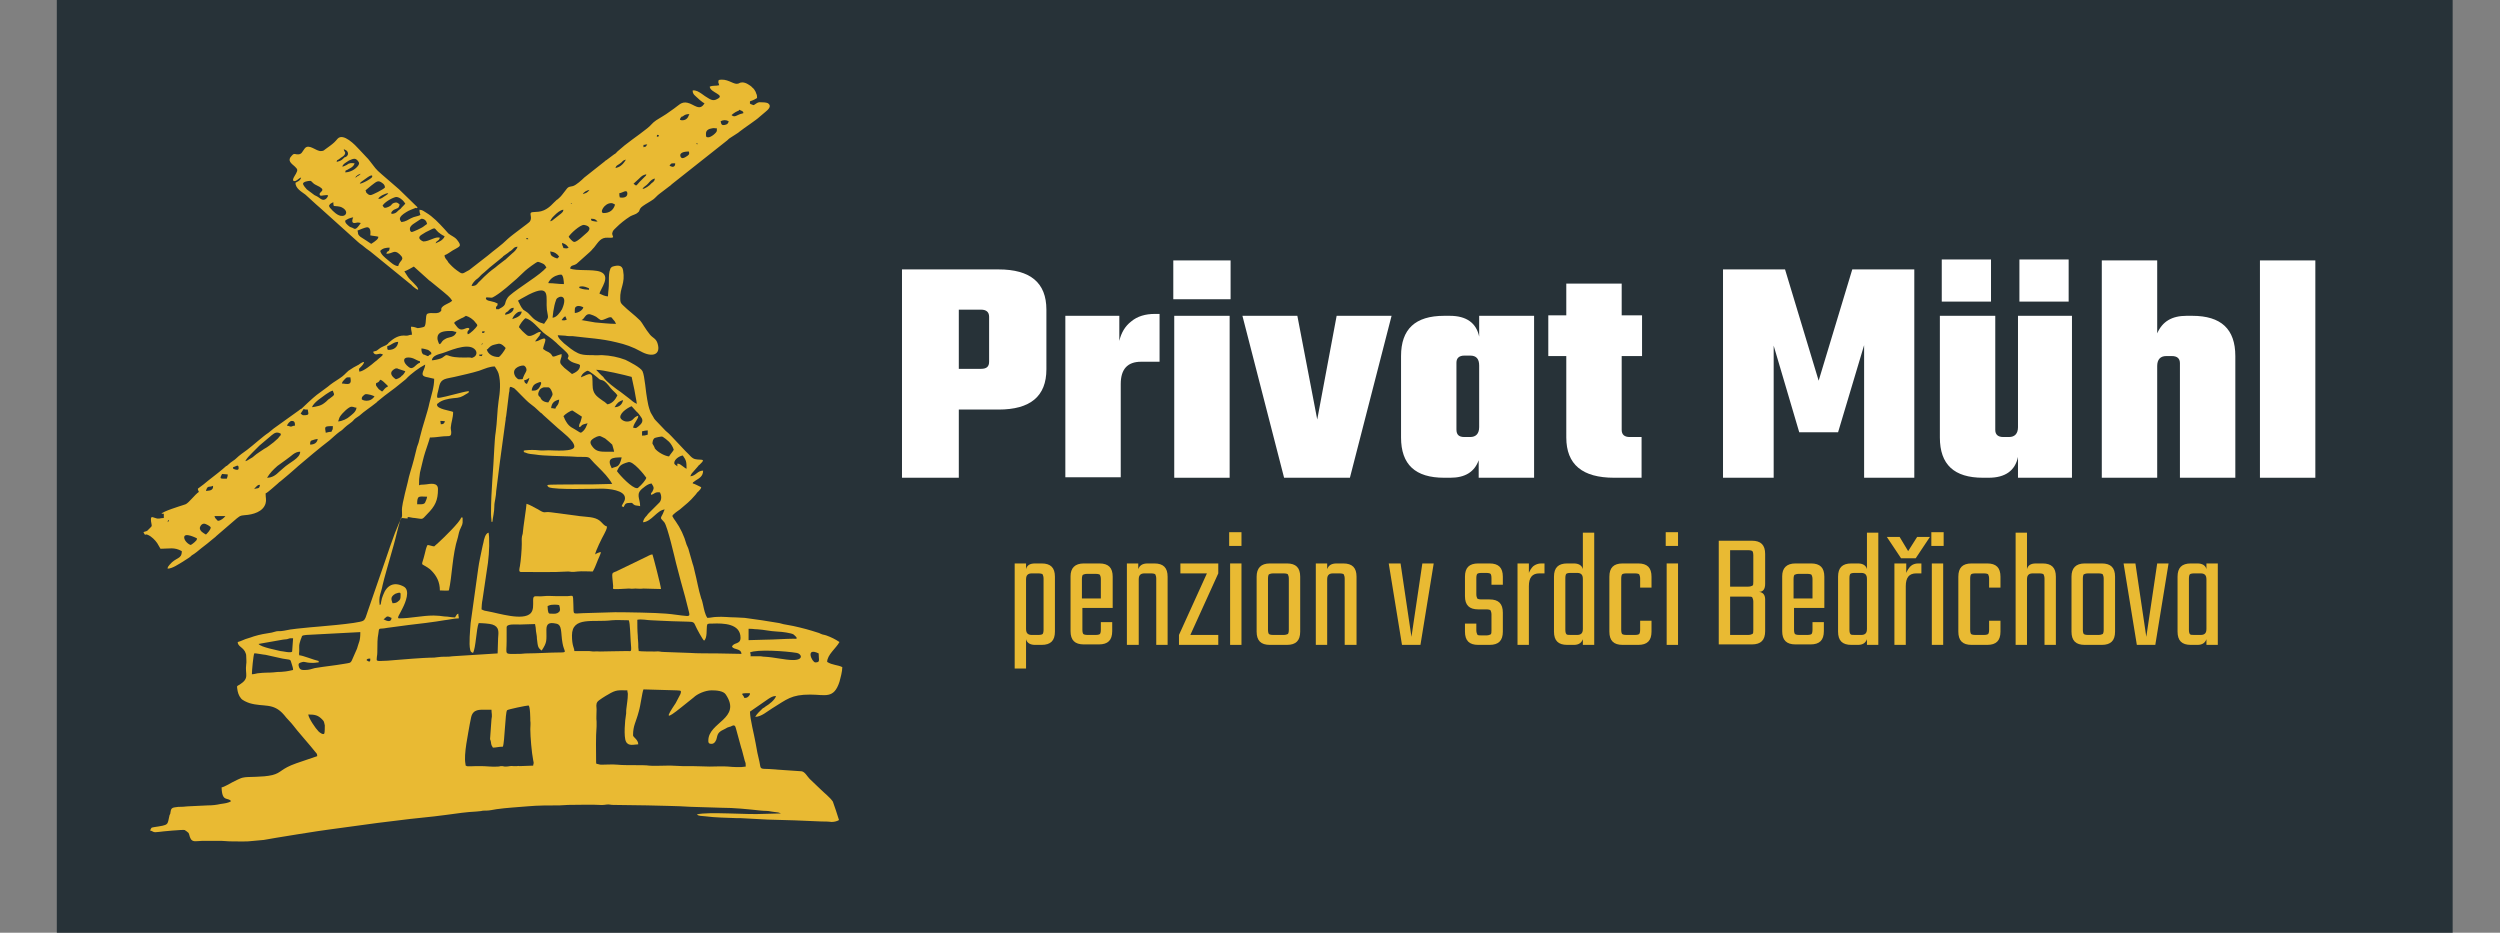 <?xml version="1.0" encoding="utf-8"?>
<!-- Generator: Adobe Illustrator 19.0.0, SVG Export Plug-In . SVG Version: 6.00 Build 0)  -->
<svg version="1.1" id="Vrstva_1" xmlns="http://www.w3.org/2000/svg" xmlns:xlink="http://www.w3.org/1999/xlink" x="0px" y="0px"
	 viewBox="0 0 528 197" style="enable-background:new 0 0 528 197;" xml:space="preserve">
<rect x="0" y="0" width="528" height="197" fill="#808080" stroke="none"/>
<style type="text/css">
	.st0{fill:#273238;}
	.st1{clip-path:url(#SVGID_2_);}
	.st2{opacity:5.000310e-02;clip-path:url(#SVGID_4_);}
	.st3{clip-path:url(#SVGID_8_);fill-rule:evenodd;clip-rule:evenodd;fill:#E9BA33;}
	.st4{fill:#FFFFFF;}
	.st5{fill:#E9BA33;}
</style>
<rect x="12" class="st0" width="506" height="197"/>
<g>
	<defs>
		<rect id="SVGID_1_" x="-36" y="-118.9" width="595.3" height="841.9"/>
	</defs>
	<clipPath id="SVGID_2_">
		<use xlink:href="#SVGID_1_"  style="overflow:visible;"/>
	</clipPath>
	<g class="st1">
		<defs>
			<rect id="SVGID_3_" x="-36" y="-118.9" width="595.3" height="841.9"/>
		</defs>
		<clipPath id="SVGID_4_">
			<use xlink:href="#SVGID_3_"  style="overflow:visible;"/>
		</clipPath>
		<g class="st2">
			<g>
				<defs>
					<path id="SVGID_5_" d="M-4234-91.6h16383H-4234z"/>
				</defs>
				<clipPath id="SVGID_6_">
					<use xlink:href="#SVGID_5_"  style="overflow:visible;"/>
				</clipPath>
			</g>
		</g>
	</g>
	<g class="st1">
		<defs>
			<rect id="SVGID_7_" x="-36" y="-121.9" width="595.3" height="841.9"/>
		</defs>
		<clipPath id="SVGID_8_">
			<use xlink:href="#SVGID_7_"  style="overflow:visible;"/>
		</clipPath>
		<path class="st3" d="M89.8,77c0,0.4-0.2,0.8-0.3,1.1c-0.5,1.1-0.3,1.4,0.9,1.6c0.4,0.1,0.9,0.2,1.3,0.3c0,1.8-0.6,3.4-1,5.1
			c-0.4,2-1.5,5-2,7.2c-0.1,0.4-0.2,0.8-0.3,1.2c-0.1,0.4-0.3,0.7-0.4,1.2l-0.6,2.4c-0.4,1.6-1,3.2-1.3,4.8
			c-0.2,0.9-0.4,1.5-0.6,2.4c-0.2,1.1-0.7,2.6-0.6,3.8c0.1,1.3-0.1,1.2-0.6,2.3l-0.9,2.2c-0.3,0.8-1.7,4.7-2,5.7l-3.7,10.7
			c-0.1,0.4-0.1,0.2-0.2,0.6c-0.2,0.5-0.3,1.2-0.8,1.5c-0.9,0.6-10.3,1.3-11.3,1.4c-1.7,0.2-3.7,0.3-5.4,0.7
			c-0.5,0.1-0.7,0.1-1.3,0.1c-0.4,0-0.8,0.2-1.3,0.3c-1.3,0.2-2.5,0.4-3.8,0.8c-0.3,0.1-0.8,0.3-1.2,0.4c-0.8,0.2-1.4,0.6-2.2,0.8
			c0,1,1.3,1.1,1.7,2.4c0.1,0.3,0.1,0.3,0.1,0.6c0,0.6,0.1,1.2,0,1.7c-0.3,2.2,0.8,2.9-1.4,4.3c-0.5,0.3-0.6,0.2-0.5,0.8
			c0.1,0.8,0.3,1.5,0.8,2.1c0.3,0.4,1.2,0.8,1.8,1c3,0.9,5-0.2,7.3,2.5c0.6,0.8,1.4,1.5,2,2.3c0.3,0.5,4,4.7,4.5,5.4
			c0.3,0.4,0.5,0.4,0.5,1l-4.4,1.5c-3.4,1.2-3.1,2-5.1,2.5c-2.1,0.5-5.2,0.3-6,0.5c-0.8,0.1-1.7,0.7-2.4,1c-0.6,0.3-1.7,1-2.3,1.1
			c0.1,3.2,1.3,2,2,2.9c-0.5,0.4-1.5,0.5-2.2,0.6c-0.9,0.2-1.7,0.3-2.7,0.3l-4.2,0.2c-0.5,0-0.7,0.1-1.4,0.1c-0.5,0-0.8,0-1.3,0.1
			c-0.8,0.1-0.9,0.4-1,1.1c0,0.3-0.1,0.3-0.2,0.6c-0.5,2.1,0,2-3.3,2.5c-0.7,0.1-0.5,0.2-0.8,0.7c0.8,0.2,0.5,0.5,1.9,0.3
			c0.6-0.1,5-0.5,5.4-0.4c0.2,0.1,0.7,0.5,0.8,0.6c0.2,0.3,0.2,0.7,0.4,1.1c0.4,1,1.4,0.6,2.4,0.6l1.9,0c0.8,0,1.6,0,2.4,0
			c0.6,0,1,0.1,1.9,0.1c1.5,0,3.3,0.1,4.7-0.1c0.7-0.1,1.5-0.1,2.2-0.2c1.5-0.3,12.7-2.1,13.8-2.2l10.3-1.4c1.4-0.2,2.7-0.3,4.1-0.5
			c3.7-0.5,6.8-0.7,10.4-1.2c2.2-0.3,4.2-0.6,6.3-0.7c0.4,0,0.6-0.1,1-0.1c0.3-0.1,0.7-0.1,1.2-0.1c0.6,0,1.4-0.2,2.1-0.3
			c2.1-0.3,4.3-0.4,6.5-0.6c2.2-0.2,4.6-0.2,6.8-0.2l1.8-0.1c1.7,0,5.4-0.1,6.5,0c0.9,0.1,1.5-0.1,2-0.1c0.3,0,0.5,0.1,1,0.1
			l7.2,0.1c2.9,0.1,6.2,0.1,9.1,0.3l6.5,0.2c2.8,0,5.6,0.3,8.4,0.6c0.8,0.1,1.4,0,2.2,0.2c0.5,0.1,0.9,0.1,1.5,0.2
			c0,0,0.2,0.1,0.3,0.1l0.2,0.1c0,0,0.1,0,0.1,0l-3.8,0.1c-3.4,0.2-11.5-0.5-14,0.1c0.3,0.4,1,0.3,1.7,0.4c2.3,0.3,4.5,0.3,6.8,0.4
			l0.8,0l5.6,0.3c3.9,0.1,7.5,0.2,11.4,0.4c0.6,0,1.4,0,2.1,0.1c0.5,0,1.1-0.1,1.6-0.4c-0.1-0.4-1.2-3.7-1.3-3.9
			c-0.6-0.9-1.8-1.8-2.6-2.6l-2.3-2.2c-0.5-0.5-1-1.5-1.7-1.6l-7.3-0.5c-1.6,0-1.3-0.1-1.6-1.5c-0.3-1.2-0.6-2.6-0.8-3.9
			c-0.3-1.8-1.2-5.1-1.2-6.7l3.9-2.7c0.5-0.3,0.9-0.6,1.6-0.6c-0.2,0.8-1.5,1.8-2.2,2.2c-0.2,0.2-0.4,0.3-0.6,0.4
			c-0.6,0.6-1.2,1.1-1.6,1.8c1.3,0,2.6-1.2,3.6-1.8c3.1-1.9,4-2.9,8-2.9c3.2,0,5,1,6.2-2.7c0.2-0.7,0.6-2.2,0.6-3.1
			c-1-0.5-2.1-0.4-3.2-1.1c0-1.5,1.9-2.9,2.6-4.2c-0.9-0.6-1.7-1-2.8-1.4c-0.3-0.1-0.4-0.1-0.8-0.2c-0.3-0.1-0.5-0.2-0.7-0.3
			c-0.5-0.2-1.1-0.3-1.6-0.5c-1.3-0.4-3.7-1-5-1.2c-0.7-0.1-1.1-0.2-1.8-0.4c-2.4-0.4-4.9-0.8-7.3-1.1l-1.9-0.1
			c-1.4,0-2.7-0.2-4.1-0.1c-0.6,0-1.3,0.2-1.9,0.2c-0.5-0.7-0.7-1.8-0.9-2.7c-0.1-0.4-0.2-1-0.4-1.4c-0.6-1.9-0.9-3.9-1.4-5.8
			c-0.1-0.4-0.2-1-0.4-1.5l-0.8-2.8c-0.1-0.5-0.3-0.8-0.5-1.3c-0.5-1.8-1.3-3.5-2.3-4.9c-0.3-0.4-0.5-0.7-0.7-1.1
			c0.1-0.3,0.1-0.2,0.3-0.4c0.4-0.4,0.9-0.7,1.3-1c1.3-1.1,2.1-1.7,3.2-3c0.3-0.3,0.4-0.6,0.7-0.8c0.2-0.2,0.6-0.6,0.6-0.9
			c-0.5-0.2-1.3-0.7-1.8-0.8c0.1-0.3,0-0.2,0.2-0.3c0,0,0.4-0.3,0.4-0.3c0.8-0.5,1.6-0.9,1.6-2.1c-1.2,0-1.5,1.1-2.7,1.2
			c0.1-0.3,0.2-0.4,0.3-0.6l1.4-1.6c0-0.1,0.2-0.2,0.2-0.2c0,0,0.1-0.1,0.1-0.1c0,0,0,0,0.1-0.1c1.3-1.2,0.1-0.8-0.9-1
			c-0.9-0.1-1.3-0.9-2.2-1.7l-1.7-1.8c-0.8-0.8-1.6-1.8-2.5-2.5c0,0-0.1-0.1-0.1-0.1l-2.1-2.2c-0.2-0.2-0.3-0.4-0.4-0.6
			c-0.2-0.4-0.6-0.9-0.7-1.3c-0.3-0.8-0.5-1.7-0.6-2.4c-0.3-1.4-0.5-4.9-1-6c-0.4-0.8-2.8-2-3.6-2.4c-1.6-0.6-3.1-0.9-5-1
			c-0.4,0-1.3,0.1-1.9,0l-0.8,0c-0.8,0-1.7-0.1-2.3-0.4c-1.1-0.5-2-1.3-3-2.1c-0.1-0.1-0.1-0.1-0.2-0.2l-0.1-0.1
			c-0.4-0.4-0.9-0.8-1-1.4c0.6,0,1,0.1,1.6,0.1c0.4,0.1,1,0.1,1.6,0.1c3.1,0.4,6,0.5,9.2,1.3c1.8,0.4,3.5,1,5.1,1.9
			c2.5,1.4,4.3,0.7,3.6-1.6c-0.3-1.1-1-1.2-1.6-1.9c-1-1.2-1.7-2.6-2.1-3c-1.2-1.2-2.5-2.1-3.7-3.3c-0.4-0.4-0.5-0.6-0.5-1.3
			c-0.1-2.3,1.1-3.2,0.6-6c-0.2-1.2-1.2-1.1-2.2-0.8c-0.2,0.1-0.2,0.1-0.3,0.2c0,0-0.2,0.2-0.2,0.3c-0.3,0.7-0.3,1.6-0.3,2.4
			c0,2.2-0.1,1.6-0.2,3.4c-0.6,0-1.4-0.4-1.8-0.6c0.3-1.1,2.5-3.7,0.2-4.6c-1.6-0.6-5.1-0.1-6.4-0.7c0.2-0.8,0.7-0.5,1.4-1l2.8-2.5
			c0.1-0.1,0.1-0.1,0.2-0.2c0,0,0,0,0.1-0.1c0,0,0.1-0.1,0.1-0.1c0.2-0.3,0.4-0.4,0.6-0.7c0.8-1,1.3-2,2.8-1.9
			c1.7,0.1,0.9-0.2,0.9-0.9c0.1-0.6,0.4-0.8,0.7-1.1c0,0,0,0,0.1-0.1c0.9-0.9,1.9-1.7,3-2.4c0.5-0.3,1.2-0.4,1.6-0.8
			c0.6-0.4,0.1-0.7,1.1-1.4c0.7-0.5,1.5-0.9,2.2-1.4c0.4-0.3,0.8-0.8,1.2-1.1l2.1-1.6c0.3-0.2,0.4-0.3,0.6-0.5l11.5-9.1
			c0.3-0.2,0.4-0.4,0.7-0.6l1.4-0.9c0.3-0.2,0.5-0.3,0.7-0.5c1-0.8,3.6-2.5,4.2-3.1l1.3-1.1c0.5-0.4,1.4-1.2,0.5-1.8
			c-0.4-0.2-1.2-0.2-1.5-0.2c-0.7-0.1-1.1,0.4-1.5,0.6c-0.2,0-0.5-0.2-0.6-0.2c-0.3-0.2-0.2,0-0.2-0.6c0.7-0.3,0.5-0.1,1.5-0.7
			c0-0.4,0-0.6-0.2-1c0,0-0.1-0.3-0.1-0.3c-0.2-0.3-0.1-0.2-0.3-0.5c-0.2-0.2-0.2-0.3-0.4-0.4c-0.1-0.2-0.7-0.6-0.9-0.7
			c-0.3-0.2-0.8-0.4-1.2-0.4c-0.7,0-0.6,0.3-1.2,0.3c-0.9,0-2.1-1.2-3.8-0.8c-0.2,0.7,0,0.5,0.1,1.1c-0.8,0.2-1.3,0-2,0.3
			c0.1,1.3,3.4,1.7,1.6,2.6c-1,0.6-1.6,0-2.6-0.6l-0.7-0.5c-0.6-0.4-1.2-0.8-1.9-0.7c0,0.5,0.1,0.6,0.3,0.9c0.1,0.1,0,0,0.2,0.2
			c0.4,0.4,1.6,1.5,2,1.6c-1,1.8-2.2,0.2-3.6-0.1c-1.3-0.3-1.9,0.6-2.8,1.2l-1.7,1.2c-0.3,0.2-0.5,0.3-0.8,0.5l-1.3,0.8
			c-0.9,0.6-1.1,1.1-1.9,1.7c-1,0.8-2.1,1.6-3.2,2.4c-1.1,0.8-2.1,1.6-3.1,2.5c-0.3,0.3-0.3,0.4-0.7,0.6l-1.6,1.2
			c-0.2,0.1-0.2,0.1-0.4,0.3l-4.3,3.4c-0.5,0.5-1.7,1.6-2.4,1.8c-1.1,0.2-1,0.2-1.7,1.1c-0.4,0.5-0.8,1.1-1.3,1.5
			c-0.2,0.2-0.2,0.2-0.4,0.3c-0.9,0.8-1.4,1.6-2.7,2.2c-0.9,0.4-1.4,0.3-2.4,0.4c-1,0.1,0.1,1-0.6,2c-0.2,0.3-3.5,2.6-4.7,3.7
			c-1.3,1.3-2.8,2.3-4.2,3.5l-3.6,2.8c-0.2,0.2-0.6,0.4-0.8,0.5c-1,0.6-1,0.6-2.1-0.2c-0.7-0.5-1.3-1.1-1.9-1.8c0,0,0,0,0-0.1
			c-0.3-0.4-0.7-0.7-0.7-1.3c0.6-0.2,1.2-0.7,1.7-1c1.5-0.9,2.1-0.8,0.9-2.3c-0.5-0.6-1.2-0.8-1.8-1.3l-0.8-0.9
			c-1.2-1.3-2.4-2.6-3.9-3.5c-0.5-0.3-0.8-0.6-1.4-0.6c0,0.6,0.1,0.7,0.2,1.1c-0.5,0.3-1.3,0.3-2,0.7c-0.6,0.3-1.1,0.7-2,0.8
			c-0.4-0.5-0.8-1,1-2.1c0.6-0.4,1.3-0.6,2-0.9C88,44,88,44,88.2,43.8l-3.8-3.7c0,0,0,0-0.1-0.1l-3.7-3.2c-1.3-1.1-1.4-1.4-2.5-2.8
			c-0.2-0.3-0.5-0.6-0.7-0.8l-1.5-1.6c-0.9-1-3.4-3.6-4.6-2.3c-0.6,0.7-0.8,0.9-1.6,1.5l-1.1,0.8c-0.2,0.2-0.4,0.3-0.8,0.3
			c-1,0.1-2.5-1.6-3.4-0.6c-0.6,0.7-0.6,1.4-1.7,1.3c-0.5-0.1-0.7-0.2-1.1,0.3c-1,1-0.1,1.6,0.7,2.3c0.6,0.6,0.6,0.7,0.2,1.5
			c-0.1,0.2-0.9,1.3-0.5,1.5c0.5,0.3,1.2-0.7,1.6-0.7c-0.2,0.7-0.7,0.8-1.2,1.1c0,1.2,1.3,1.9,2.1,2.5l2.3,2.1
			c0.3,0.3,0.5,0.4,0.8,0.7l8,7.2c0.3,0.3,0.5,0.4,0.9,0.7c0.6,0.5,1.1,0.9,1.7,1.3l8.6,7c0.1,0,0.1,0.1,0.2,0.2
			c0.2,0.2,1.5,1.3,1.3,0.7c-0.2-0.7-1.7-1.8-2.2-2.6l-0.7-1.1c0.5-0.1,1.6-0.8,2-1l3,2.7c0.2,0.2,0.2,0.2,0.5,0.4l2.7,2.2
			c0.7,0.6,1.4,1.1,1.9,1.9c-0.5,0.6-2.1,0.9-2.3,1.7c0,0.2,0,0.3,0,0.4c-0.7,1-2.1,0.2-3,0.7c-0.4,0.4-0.1,2.3-0.6,2.7
			c-0.1,0.1-1.1,0.3-1.4,0.3c-0.4-0.1-0.7-0.3-1.4-0.3c0,0.9,0.2,1,0.2,1.7c-0.7,0-0.6,0.2-1.2,0.2c-1.5-0.2-2.6,0.5-3.6,1.4
			c-0.3,0.2-0.1,0.2-0.4,0.4c-0.4,0.4-0.9,0.3-1.9,1.1c-0.6,0.5-0.4,0.2-1.1,0.5c0.3,0.9,1.1,0.4,1.5,0.4c0.2,0,0.4,0.1,0.6,0.2
			c-0.4,0.5-0.8,0.7-1.2,1.1c0,0,0,0-0.1,0.1l-0.4,0.3c-0.8,0.7-2.4,2-3.3,2.1c-0.2-0.8,0-0.6,0.5-1.2c0.3-0.3,0.9-1.2,0-0.7
			c-0.2,0.1-0.5,0.3-0.6,0.4c-0.8,0.4-1.5,0.8-2.2,1.3c-0.7,0.6-0.9,1-2,1.7c-0.8,0.5-1.7,1.1-2.4,1.7l-2.3,1.7
			c-0.7,0.5-3.2,2.9-3.2,2.9c-0.2,0.1-0.4,0.2-0.6,0.4l-5.3,3.8c-0.4,0.3-0.7,0.6-1.1,0.9c-1.1,0.7-3.3,2.7-4.5,3.6
			c-0.7,0.5-1.7,1.2-2.3,1.8c-0.4,0.4-0.7,0.5-1.2,0.9l-0.8,0.7c0,0,0,0-0.1,0l-0.8,0.7c-1.3,1.1-2.7,2.1-4,3.2
			c-0.4,0.3-0.8,0.6-1.2,0.9c0,0.6,0.1,0.2,0.2,0.7c-0.8,0.5-2.1,2.3-2.8,2.6c-0.2,0.1-0.4,0.1-0.6,0.2c-0.6,0.2-4.2,1.3-4.5,1.8
			h0.5v0.9c-0.8,0-1,0.3-1.8,0c-0.7-0.2-1-0.5-0.9,0.7c0.1,0.9,0.4,0.9-0.3,1.5c-0.1,0.1-0.4,0.4-0.5,0.5c-0.4,0.2-0.4,0.1-0.8,0.3
			c0.5,1,0.2,0.2,1,0.6c0.7,0.3,1.5,1.1,1.9,1.7c0.3,0.5,0.4,0.7,0.7,1.2c1.9,0,2.9-0.4,4.5,0.5c0,1.8-1.2,1.2-2.6,2.9
			c-0.2,0.3-0.4,0.4-0.4,0.8c1,0,2.4-1,3.1-1.4l1.4-0.9c0.3-0.2,0.4-0.3,0.6-0.5c0.7-0.4,1.4-1,2-1.5c0.9-0.7,1.7-1.3,2.5-2l0.5-0.4
			c0,0,0,0,0.1-0.1c0,0,0,0,0.1-0.1l4.3-3.7c0.7-0.5,0.6-0.6,1.7-0.7c1.7-0.1,3.9-0.7,4.4-2.5c0.2-0.7,0-1.2,0-2.1
			c0.4-0.1,2.1-1.7,2.6-2.1c0.2-0.2,0.3-0.3,0.6-0.5c1.2-1,2.4-2,3.5-3l0.1-0.1c2-1.7,4.6-3.9,6.7-5.5c0.7-0.6,1.3-1.2,2.1-1.8
			c0.5-0.3,0.7-0.5,1.1-0.9c0.3-0.3,0.6-0.5,1-0.8c0.4-0.3,0.7-0.5,1-0.9c0.3-0.3,0.7-0.5,1.1-0.8c1.1-1,2.4-1.8,3.5-2.7
			c0.1-0.1,0.2-0.1,0.2-0.2l1.6-1.3c1.4-1,3.2-2.4,4.5-3.5c0,0,0,0,0.1-0.1C86.7,79,88.6,77.6,89.8,77 M154.5,24.3
			c0.2-0.2,0.5-0.4,0.8-0.6l0.6-0.3c0.3-0.2,0.1,0.2,0.2-0.2c0.2,0,0.1,0,0.3,0.1c0.5,0.2,0.6,0.3,0.6,0.6c-0.2,0.1-0.4,0.1-0.7,0.2
			C155.7,24.3,155.1,24.9,154.5,24.3 M144.1,25.4c-0.3,0-0.1,0-0.5-0.1c0.1-0.4,0.1-0.4,0.4-0.7c0,0,0,0,0.1,0c0,0,0,0,0.1,0
			l0.1-0.1c0.4-0.3,0.7-0.4,1.3-0.4c-0.1,0.2-0.1,0.2-0.1,0.2C145.3,24.9,144.9,25.4,144.1,25.4 M152.2,25.6c0.6-0.3,1.1-0.3,1.7,0
			c-0.1,0.5-0.3,0.7-0.9,0.8C152.5,26.5,152.3,26.3,152.2,25.6 M149.6,29c-0.5,0-0.5-0.1-0.5-0.8c0-0.7,0.6-1,1.3-1.1
			c0.5-0.1,0.3,0,1,0v0.5C151.4,28,150.2,29,149.6,29 M139,28.9c-0.3-0.1-0.1,0-0.3-0.1c0.1-0.2,0-0.4,0.3-0.3
			C139.3,28.6,139.1,28.7,139,28.9 M147,30.3c0.1,0,0.2,0,0.2,0c0.2,0.1,0.1,0,0.2,0.1C147.2,30.5,147.2,30.5,147,30.3 M135.9,31.1
			v-0.5c0.4,0,0.3-0.1,0.8-0.1C136.2,31.3,136.5,30.8,135.9,31.1 M72.6,31.5c0.1,0.1,0.9,0.2,0.9,1c0,0.2-0.2,0.5-0.4,0.6l-0.2,0.1
			c0,0,0,0-0.1,0c-0.6,0.5-0.5,0.7-1.7,1c0.1-0.6,0.1-0.2,0.8-0.8l0.1-0.1c0.2-0.1,0.9-0.5,0.9-1C72.9,32,72.7,32.1,72.6,31.5
			 M144.1,33.4c-0.4,0-1.2-1.4,1.4-1.4c0.1,0.5,0.1,0.6-0.3,0.9C144.9,33.1,144.5,33.4,144.1,33.4 M130,35.5c0.1-0.6,0.5-0.6,1-1
			c0.6-0.4,0.4-0.6,1.2-0.8c-0.4,0.7-0.9,1.3-1.6,1.6L130,35.5z M72.3,35.2c0.1-0.6,1-1,1.4-1.3c1.1-0.5,1.4-0.5,1.9,0.1
			c0.3,0.4,0.3,0.5,0.1,0.9c-0.6,0.9-1.8,1.5-2.8,1.5c0.2-0.5-0.1-0.3,0.4-0.5c0.4-0.3,1.3-0.5,1.6-1.4c-0.6-0.1-1.2-0.1-1.6,0.3
			C72.8,35,72.8,35.1,72.3,35.2 M141.4,35c0.4-0.6,0.4-0.5,1.2-0.5c0,0.3,0,0.2-0.1,0.5C142.2,35.4,141.8,35.2,141.4,35 M75,37.5
			c0.3-0.4,0.7-0.7,1.2-0.8c-0.2,0.2-0.4,0.4-0.7,0.5C75.3,37.4,75.4,37.4,75,37.5 M133.8,38.8l1.2-1.1c0.5-0.5,0.7-0.7,1.5-0.9
			c-0.1,0.4,0,0.2-0.4,0.6l-1,1C134.2,39.4,134.5,39.3,133.8,38.8 M78.4,37.6c-1,0.8-3.2,1.7-2.1,0.8l1.4-1
			C78.9,36.6,78.7,37.4,78.4,37.6 M135.7,39.9c0.4-0.7,0.5-0.3,1.5-1.5c0.3-0.3,0.6-0.6,1.1-0.7c0,0.5-0.3,0.7-0.7,1
			C137.2,39.2,136.2,39.9,135.7,39.9 M64,38.8c0-0.4,1-0.6,1.5-0.6c0.4,0,0.4,0.5,1.3,0.9c2.4,1.1,0.7,1.3,0.7,1.9
			c0,0.6,0.7,0.2,1.5,0.2c0.4,0,0,0,0.3,0.1c-0.1,0.4-0.5,0.9-1,0.9c-0.5,0-0.9-0.5-1.3-0.7c-0.2-0.1-0.4-0.2-0.6-0.3L64.8,40
			C64.6,39.8,64,39.1,64,38.8 M78.3,41.2c-0.3,0-0.5-0.1-0.7-0.3c-0.4-0.3-0.2-0.3-0.4-0.7c0.3-0.2,0.3-0.3,0.6-0.5
			c0.2-0.2,0.4-0.3,0.6-0.5c1.1-0.8,1.4-1.3,2.4-0.5c0.3,0.2,0.5,0.5,0.5,0.9C81,40,78.6,41.2,78.3,41.2 M123.1,41
			c0.2-0.5,0.9-0.8,1.4-0.9C123.9,40.9,123.5,40.8,123.1,41 M79.9,42c0.1-0.5,1.5-1.2,2.1-1.2c-0.1,0.2-0.2,0.3-0.4,0.4l-0.9,0.6
			C80.3,42,80.4,42,79.9,42 M130.9,41.7c-0.1-0.4-0.1-0.4-0.1-0.9c0.6,0,1.7-1,1.7,0.1C132.5,41.8,131.4,41.8,130.9,41.7
			 M133.2,42.2L133.2,42.2C133.2,42.2,133.1,42.2,133.2,42.2 M81.3,43.9c-0.2,0-0.4-0.3-0.5-0.5c0.7-1,2.5-1.8,2.9-1.8
			c0.4,0,0.9,0.3,1.1,0.5c0.4,0.3,0.5,0.5,0.8,0.9c-0.3,0.4-0.7,0.7-1,1.1l-0.4,0.3c0,0,0,0-0.1,0.1c-0.3,0.3-0.5,0.5-0.9,0.6
			c-1,0.3-0.5-0.5,0-0.8c0.8-0.4,1-0.2,1.2-1.1l-0.1-0.1c-0.4-0.4-0.7-0.4-1.2-0.2c-0.3,0.1-0.2,0.2-0.4,0.3
			C82.6,43.5,81.7,43.9,81.3,43.9 M120.6,42.9c0.1-0.1,0.4,0.2,0.1,0.1C120.7,42.9,120.4,43.1,120.6,42.9 M127.5,45
			c-1,0,0.1-2.1,1.6-2.1c0.4,0,0.5,0.2,0.8,0.3C129.6,44.3,128.8,45,127.5,45 M69.5,43.4c0.3-0.5,0.4-0.4,0.9-0.7
			c0,0.4,0,0.5,0.1,0.8c0.3,0,1.4,0.1,1.7,0.3c1.4,0.7,1,1.8,0.1,1.8c-0.9,0.1-2-1-2.5-1.6C69.5,43.7,69.5,43.5,69.5,43.4
			 M116.2,46.7c0.2-0.4,0.2-0.4,0.5-0.8l0.5-0.5c0.4-0.4,1.2-1.1,1.8-1.1c-0.1,0.5-0.2,0.5-0.5,0.8l-1.9,1.5c-0.1,0-0.1,0-0.2,0.1
			C116.3,46.7,116.6,46.7,116.2,46.7 M74.8,47.1c0.4,0,0.5-0.1,0.7-0.1c0.3,0,0.3,0,0.7,0.1c-1.1,1.6-1.2,1.3-1.8,1
			c-0.6-0.2-0.4-0.1-0.9-0.5l-0.3-0.3c-0.2-0.2-0.3-0.4-0.3-0.7c0.4-0.3,1-0.6,1.7-0.7C74.4,46.3,74.2,47.1,74.8,47.1 M124.8,46.2
			c0.8,0,1,0.1,1.4,0.6c-0.3,0-0.5,0-0.9-0.1C124.8,46.6,124.9,46.6,124.8,46.2 M87,49c-0.4,0-0.5-0.6-0.4-0.9
			c0.1-0.3,0.4-0.6,0.7-0.8c0.2-0.1,1.6-1.1,1.7-1.1c0.7,0,1.1,0.5,1.2,1.1c-0.2,0.1-0.4,0.3-0.7,0.5C89.2,48.1,87.2,49,87,49
			 M121.3,51.1c-0.4,0-1.1-0.9-1.2-1.1c0.4-0.7,2.4-2.5,3.2-2.5c0,0,1.9,0.2,0.9,1.4c-0.1,0.1-0.1,0.1-0.2,0.2
			C123.4,49.6,121.9,51.1,121.3,51.1 M75.5,48.7c0.2-0.1,1.7-0.7,2-0.7c1,0,0.7,1.6,0.7,1.7c0.3,0.1,1.5,0.2,1.7,0.3
			c0,0.5-0.4,0.7-0.9,1.1l-0.6,0.4c-0.3-0.2-0.6-0.4-0.9-0.6L76.1,50c0,0,0,0-0.1-0.1s0,0-0.1-0.1l-0.1-0.1
			C75.5,49.3,75.7,49.3,75.5,48.7 M89.4,51c0,0-1.6-0.6-0.4-1.4c1.1-0.7,0.8-0.5,1.8-1c1.7-0.9,0.5,0,3.1,1.3c0,0.1-0.1,0.2-0.1,0.2
			c-0.1,0.2,0,0.1-0.2,0.3c-0.5,0.6-1.1,0.7-1.6,1c0.2-0.7,0.7-0.4,0.9-1.2C91.9,49.9,90.7,51,89.4,51 M111.1,50.3
			c0.5,0,0.2-0.1,0.5,0.2C111.1,50.5,111.4,50.7,111.1,50.3 M118.7,51.3c0.5,0.2,0.8,0.2,1.4,1c-0.5,0.3-0.6,0.1-1.1,0.1
			C118.9,51.9,118.7,51.9,118.7,51.3 M99.6,60.4c0.1-0.5,0.6-1,0.9-1.3l0.4-0.3c0.5-0.4,0.5-0.6,1.4-1.3l0.9-0.8c0,0,0,0,0.1-0.1
			l2.1-1.7c0.2-0.2,0.4-0.3,0.6-0.5c0.2-0.1,0.1-0.1,0.3-0.3l1-0.7c0.4-0.4,0.5-0.3,0.9-0.7c0.5-0.5,0.5-0.5,1.1-0.6
			c-0.1,0.5-0.7,1.1-1.1,1.4l-1.1,1c-0.3,0.3-0.3,0.3-0.6,0.5l-1.3,1c-0.3,0.2-0.3,0.3-0.6,0.5c-2.1,1.5-2.9,2.6-3.6,3.2
			C100.7,60.1,100.5,60.4,99.6,60.4 M81.6,53.6c1.4,0,1.6-1,2.8,0.1c1.3,1.2,0,1.2-0.3,2.5c-0.8,0-1.7-0.9-2.2-1.3
			c-0.6-0.5-1.4-1.1-1.6-1.9c0.5-0.6,1.3-0.7,2-0.7C82.2,53.5,81.8,52.7,81.6,53.6 M116.2,53.1c0.9,0.1,1.5,0.5,1.9,1.1l-0.4,0.4
			c-0.4-0.1-0.8-0.3-1.1-0.5C116.2,53.8,116.3,53.5,116.2,53.1 M104.8,65.3c-0.2-0.9,0.3-0.3,0.3-1.2c-0.6-0.3-0.7-0.3-1.5-0.5
			c-1.3-0.2-1-0.8-0.8-0.8c1,0,0.9,0.3,1.8-0.3c1.6-1,3.1-2.4,4.5-3.6l1.8-1.7c0.3-0.3,2.4-1.9,2.7-1.9c0.2,0,0.9,0.3,1.1,0.4
			c0.4,0.2,0.5,0.5,0.7,0.8l-0.6,0.6c-1.8,1.7-6.9,4.7-7.6,5.8c-0.8,1.2-0.1,1.4-1.5,2.2c0,0-0.1,0-0.1,0
			C105.4,65.4,105.3,65.3,104.8,65.3 M118.5,58c0.5,0,0.6,1.6,0.6,2c-1.2,0-2.1-0.2-3.3-0.2c0.1-0.4,0.2-0.4,0.4-0.7
			C116.8,58.4,117.8,58,118.5,58 M122.3,60.6c0.8-0.4,2.1,0.3,2.1,0.3v0.3c-0.4,0-1.4-0.1-1.8-0.3C122.2,60.8,122.5,60.9,122.3,60.6
			 M116.7,67.1c0.1-1,0.2-1.7,0.4-2.6c0.1-0.4,0.2-0.8,0.4-1.3c0.5-0.8,2.6-1.1,1.2,2.1C118.3,66,117.5,67.1,116.7,67.1 M109.4,63.5
			c1.1-0.7,1.1-0.6,2.3-1.3c4.8-2.4,3.5,0.7,3.8,3.2c0.3,2,0.5,1.4-0.6,3c-0.7-0.3-0.7-0.1-1.8-0.8c-0.8-0.5-1.3-1.4-2-1.8l-0.6-0.4
			C109.9,64.7,109.8,64.2,109.4,63.5 M121.4,66.1c0-0.7-0.1-1.2,0.4-1.4c0.4-0.2,1,0,1.4,0.2C123.1,65.5,122.1,66.1,121.4,66.1
			 M106.7,66.5c0-0.4,0-0.4,0.5-0.7c0.2-0.1,0.1-0.1,0.2-0.2c0.3-0.3,0.5-0.6,1.1-0.6C108.5,65.9,107.6,66.3,106.7,66.5 M108.2,67.4
			c0.1-0.4,0.4-0.8,0.7-1.1c0.5-0.4,0.5-0.5,1.3-0.5c-0.1,0.5-0.3,0.8-0.8,1.1C109.1,67.1,108.7,67.2,108.2,67.4 M118.6,67.6
			c0.3-0.4,0.4-0.6,0.8-0.8l0.3,0.7C119.3,67.7,119,67.7,118.6,67.6 M122.8,67.6c0.7-0.2,0.8-1.5,1.9-1.2c0.4,0.1,0.8,0.3,1.2,0.5
			c0.3,0.2,0.8,0.7,1.1,0.7c0.6,0,1.4-0.6,1.9-0.6c0.3,0,0.2,0,0.7,0.6c0.3,0.3,0.3,0.4,0.5,0.8c-1.6,0-3-0.2-4.4-0.3L122.8,67.6z
			 M95.9,68.2c0.3-0.4,0.7-0.5,1.2-0.8c0.7-0.4,0.4-0.1,1.3-0.7c0.7,0.2,1.5,0.7,2,1.4c0.2,0.3,0.4,0.3,0.4,0.7
			c-0.3,0.5-1.5,1.7-2,1.8c-0.4-0.8,0.7-1,0.2-1.3c-0.6-0.3-1.5,1-2.5-0.3C96.3,68.7,96,68.4,95.9,68.2 M109.6,69.1
			c0.1-0.5,1-1.7,1.4-1.9c1.3,0.3,2.7,2.1,3.7,3c0.8,0.7,1.5,1,2.8,2.2c0,0,0.1,0.1,0.1,0.1l0.2,0.2c0.5,0.5,2,1.7,2.2,2.2
			c0.2,0.4,0,0.4-0.1,0.8c0.8,1.2,2.6,1,2.6,1.5c0,1-1,1.5-1.7,1.8c0,0-0.1-0.1-0.1-0.1l-1.5-1.2c-0.2-0.2-0.7-0.7-0.8-0.9
			c-0.3-0.6,0.3-1.3,0.2-1.8c0,0,0.3-0.4-0.7,0c-1.8,0.7-0.8,0.1-2-0.6c-0.5-0.2-0.8-0.4-1.2-0.7c0.1-1.1,1.3-2.8-0.5-2
			c-0.4,0.2-0.7,0.4-1.2,0.4l1-1.3c0,0,0,0,0-0.1c0.1-0.2,0.2-0.3,0.2-0.6c-0.8,0-0.8,0.4-2,0.8c-0.8,0.2-0.9-0.1-1.9-1L109.6,69.1z
			 M101.8,70.3c0.1-0.5,0-0.3,0.6-0.3C102.2,70.4,102.3,70.3,101.8,70.3 M92.9,72.7c-0.3-0.2-0.1,0-0.3-0.4c0-0.1-0.4-0.7-0.1-1.5
			c0.4-0.9,1.9-0.9,2.8-0.9c0.6,0,0.6,0.2,1.1,0.2c-0.3,1.2-1.7,1.1-2.2,1.4l-0.5,0.3C93.2,72.2,93.3,72.4,92.9,72.7 M101.7,72.9
			c0.1-0.4,0-0.3,0.3-0.4L101.7,72.9z M82.1,73.9c-0.4,0-0.3-0.4-0.3-0.8c0.9-0.2,1.3-0.9,2.3-0.9C84,73.3,83.2,73.9,82.1,73.9
			 M105.3,75.4c-1.1,0-2.2-0.5-2.5-1.6c0.4-0.1,0.1,0,0.4-0.3c0.6-0.6,0.8-0.6,1.6-0.8c0.7-0.2,1.1-0.2,2,0.8
			C106.6,74,105.6,75.4,105.3,75.4 M89,73.6c0.4,0,1.1,0.2,1.4,0.3c0.2,0.1,0.3,0.2,0.4,0.3c0.2,0.2,0.3,0.1,0.3,0.6
			c-1,0.3-0.2,0.7-1.5,0.1c0,0,0,0-0.1,0C89.1,74.7,89,74.3,89,73.6 M91.2,76.1c0.1-1,1.5-1.3,2.2-1.5c1.1-0.3,5.2-2.3,6.8-0.9
			c0.7,0.6,0.5,1.5-0.3,1.8c-0.4,0.2-0.2,0-0.8,0c-1.3,0-2.8,0.1-4.1-0.3c-0.3-0.1-0.5-0.2-0.7-0.2c-0.3,0-0.8,0.6-1.2,0.7
			C92.6,75.9,91.6,76.1,91.2,76.1 M101.2,74.9c0.5,0,0.4,0,0.7-0.1c-0.1,0.6-0.3,0.4-0.7,0.3V74.9z M86.2,75.5
			c1.2,0,1.6,0.6,2.5,0.8v0.3c-1,0.3-1.4,1.7-2.4,0.9C85.1,76.6,85,75.5,86.2,75.5 M125.9,78.1c1.4,0,6.1,1.1,7.5,1.5l0.6,2.8
			c0.1,0.8,0.4,2,0.5,2.9c-1-0.5-0.9-0.6-1.7-1.2l-1.7-1.3c-0.9-0.6-3.2-2.3-3.7-3.2C127,79.3,126.1,78.3,125.9,78.1 M110.1,80.1
			c-0.5,0-0.6,0.1-0.9-0.2l-0.3-0.3c-1.1-1.7,0.8-2.4,1.6-2.4c0.4,0,0.7,0.5,0.7,0.9c0,0.4-0.4,0.8-0.7,1.6
			C110.4,80,110.5,80.1,110.1,80.1 M83.6,80.1c-2.2-1.5,0-2.3,0-2.3c0.4,0,0.3,0,0.5,0.1l1.5,0.5c-0.1,0.3-0.5,0.9-0.8,1
			C84.7,79.7,83.8,80.1,83.6,80.1 M122.7,79.7c0.1-0.8,1.2-1.4,1.4-1.4c0.4,0,2.3,1.6,2.5,1.8c0.7,0.4,0.8-0.2,2.4,1.9
			c0.5,0.6,1,0.9,1.4,1.5c-0.4,0.8-1,1.7-2.1,1.9c-0.3-0.2-0.5-0.5-0.9-0.7c-1.1-0.8-2-1.3-2.2-2.7c-0.1-0.8,0-2.3-0.2-2.7
			c-0.3-0.6-1.2-0.1-1.6,0.1C123.1,79.5,122.9,79.6,122.7,79.7 M111.3,81.1c-0.4-0.2-0.5-0.2-0.6-0.8c0.4,0,0.8-0.3,1.1-0.5
			C111.7,80.5,111.4,80.7,111.3,81.1 M73.4,81.1c-0.6,0-0.7-0.1-1.2-0.1c0.1-0.4,0.3-0.6,0.6-0.9c0.5-0.5,0.4-0.4,1.2-0.4
			C74,80,74.4,81.1,73.4,81.1 M112.3,82.5c0-0.5,0.3-1.1,0.6-1.3c0.2-0.2,1.2-0.6,1.3-0.5c0.3,0.2-0.2,1-0.4,1.3
			C113.3,82.5,113.1,82.5,112.3,82.5 M79.4,81.3c0-0.6,0.1-0.3,0.5-0.6c0.4-0.3,0.1-0.3,0.5-0.5c0.5,0.3,0.7,0.5,1.2,1
			c0.3,0.3,0.2,0,0.3,0.5c-0.6,0.1-0.8,0.7-1.2,1c-0.2-0.1-0.5-0.4-0.7-0.5C79.8,81.9,79.4,81.5,79.4,81.3 M104.5,77.4
			c0.3,0.5,0.6,0.9,0.8,1.5c0.5,1.8,0.3,4,0,5.8c-0.3,2.1-0.3,4.4-0.6,6.5c-0.2,1.2-0.2,2.1-0.3,3.4c-0.2,4.8-0.7,8.7-0.7,13.9
			c0,0.8,0.1,1,0.1,1.7h0.2c0.1-1,0.4-2.1,0.4-3.2c0-0.7,0.1-1,0.2-1.6c0.1-0.6,0.2-1.2,0.2-1.7l0.8-6.3c0.4-2.8,0.7-5.3,1.1-8.1
			c0-0.2,0.1-0.5,0.1-0.7c0-0.3,0-0.3,0.1-0.7c0.1-0.5,0.1-1.1,0.2-1.6l0.4-3.3c0.1-0.3,0.1-0.5,0.1-0.8c0.1-0.5,0-0.7,1-0.2
			c0.3,0.2,2.5,2.6,3.3,3.2c0.7,0.5,1.4,1.1,2,1.7c0.2,0.2,0.3,0.3,0.5,0.4l0.3,0.3c0,0,0,0,0.1,0.1l3,2.7c0.9,0.8,3.5,2.7,3.5,3.9
			c0,1.2-4.5,0.8-5.4,0.8c-0.9,0-1.4,0.1-2.1,0c-0.9-0.1-1.9-0.1-2.8,0c-0.1,0-0.2,0-0.4,0.1c0.1,0.5,0,0.2,0.4,0.4
			c0.6,0.3,1.4,0.3,2.1,0.4c1.7,0.3,5.4,0.3,7.4,0.4c1.1,0.1,1.8,0.1,2.9,0.1c1.3,0,1.1,0.3,2.1,1.3c0.3,0.3,0.5,0.5,0.8,0.8
			c1.2,1.2,2.2,2.2,3,3.6l-4.1,0.1c-1.4,0-9,0-9.4,0.1c-0.4,0.1-0.1,0.3,0.1,0.5c1.4,0.6,9.8,0.3,11.2,0.3c1.4,0,4.9,0.3,4.9,2
			c0,0.7-0.5,1.1-0.7,1.7l0.4,0.2c0.4-0.7,0.3-0.9,1.6-0.9c0.4,0,0.3,0.3,0.8,0.5c0.3,0.1,0.8,0.1,1.1,0.2c0-1.7-1.1-2.6,0.7-3.9
			c0.5-0.4,1-0.8,1.7-0.9c0.5,0.8,0.6,0.9,0.2,1.7c-0.3,0.5-0.3,0.1-0.3,0.7c0.7-0.1,0.8-0.7,1.9-0.5c0.3,0.6,0.4,1.5-0.1,2.1
			l-2.2,2.2c-0.2,0.2-0.3,0.3-0.5,0.6c-0.4,0.4-0.7,0.8-0.8,1.4c1.8-0.1,3-2.6,4.6-2.7c-0.2,0.3-0.2,0.5-0.4,0.9
			c-0.7,1.2-0.4,0.9,0.3,1.8c0.7,0.9,2.2,7.5,2.5,8.7l1,3.8c0.6,2.1,1.2,4.3,1.7,6.4c0.1,0.5,0.3,0.9-0.4,0.9
			c-1.4-0.1-3-0.4-4.4-0.5c-2.3-0.2-8.2-0.3-10.8-0.3l-6.8,0.2c-2.3,0.1-1.9,0.4-2-1.8c-0.1-2.6,0.1-1.7-1.8-1.8l-1.9,0
			c-0.8,0-1.7-0.1-2.5,0c-1.7,0.2-2.3-0.4-2.3,0.8c0,1.2,0.1,2.1-0.5,2.8c-1.6,1.7-6.8,0-9.1-0.4c-0.6-0.1-0.7-0.1-1.3-0.4
			c0-0.5,0.1-1.6,0.2-2l0.9-6.1c0.4-2.3,0.6-4.8,0.5-7c0-0.6-0.1-0.7-0.1-1.1c-0.7,0.1-1,1.5-1.1,2.1c-0.1,0.5-0.2,0.7-0.3,1.3
			c-0.3,1.5-0.6,2.7-0.8,4.2l-1.6,11.5c-0.1,1.4-0.4,4.4-0.1,5.6c0.1,0.5,0.2,0.5,0.6,0.7c0.6-1,0.7-5.1,1.2-6.3
			c0.7,0,2.3,0.1,2.9,0.3c1.5,0.5,1.3,1.6,1.2,2.9l-0.1,3.2l-9.5,0.6c-1.1,0.2-2,0-3.2,0.2c-0.5,0.1-0.9,0.1-1.6,0.1
			c-0.9,0-6.4,0.4-7.3,0.5c-0.9,0.1-2.4,0.2-3.3,0.2c-0.9,0-0.6-0.3-0.6-0.9c0.1-0.5,0.1-1.1,0.1-1.6c0-1,0-2.3,0.2-3.2
			c0.2-1.6,0-0.9,1.9-1.3l4.5-0.6c1.1-0.1,5.9-0.7,7.5-1c1-0.1,2.1-0.4,3.1-0.4c0-0.5-0.1-0.4-0.1-1c-0.4,0.1-0.4,0.4-0.7,0.8
			c-0.8,0-1.4-0.2-2.2-0.2c-0.6-0.1-1.6-0.2-2.3-0.2c-2.5,0-4.9,0.6-7.3,0.6c-0.6,0,0.1-0.8,0.8-2.3c0.5-1,1.6-3.6,0.2-4.4
			c-2-1.1-3.6-0.4-4.4,1.8c-0.2,0.5-0.3,0.8-0.4,1.4c-0.1,0.5,0,0.5-0.3,0.7c-0.3-1.9,0.3-2.5,0.6-4.2c0.2-1,1.7-6.2,2.1-7.6
			c0.2-0.8,0.4-1.3,0.6-2.2c0.1-0.5,1-4,1.2-4.4c0.6,0,0.7,0.1,1.4,0.1v-0.3c0.5,0,1,0.2,1.5,0.2c1.8,0.2,1.4,0.5,2.6-0.8
			c1.7-1.7,2.3-2.9,2.3-5.3c0-1.5-1.7-1.1-2.5-1c-0.7,0.1-1.2,0-1.5,0.2c0-1.2,0-1.4,0.2-2.7c0.2-0.9,0.4-1.6,0.6-2.5
			c0.3-1.3,0.7-2.4,1.1-3.6c0.1-0.3,0.3-0.9,0.4-1.3c0.8,0,1.6-0.1,2.4-0.2c1.5-0.2,2.1,0.2,2.1-0.8c0-0.6-0.1-0.5-0.1-1.1
			c0.1-1.2,0.5-2,0.5-3.3c-0.7-0.3-3.4-0.6-3.4-1.5c0-0.3,0.1-0.2,0.2-0.3c0.7-0.7,2.2-1,3.2-1.1c1.4-0.1,1.7-0.2,2.8-0.9
			c0.1-0.1,0.3-0.1,0.3-0.2c0.3-0.3,0.2,0.2,0.2-0.4c-0.8,0.1-1.9,0.4-2.7,0.6c-0.5,0.1-3.6,1-3.9,0.8c-0.2-0.1,0-1,0.1-1.3
			c0.1-0.5,0.2-0.8,0.3-1.3c0.4-1.5,1.5-1.4,3.2-1.8c1.7-0.4,3.6-0.8,5.2-1.3C102.6,77.8,103.4,77.4,104.5,77.4 M114.9,81.8h0.9
			c0.4,0,0.9,1,0.9,1.5c0,0.3-0.8,1.5-0.9,1.7c-1.4-0.1-1.6-0.9-1.7-1.1c-0.2-0.2-0.8-0.4-0.1-1.6C114.1,82.1,114.7,81.8,114.9,81.8
			 M65.9,86c0.2-0.6,0.9-1.2,1.4-1.6c0.7-0.5,2.3-1.8,3-1.9c0.2,0.9,0.7,0.7-0.7,1.7c-0.2,0.1-0.3,0.2-0.5,0.4
			c-0.1,0.1-0.1,0.1-0.2,0.2c-0.6,0.5-0.9,0.7-1.5,0.9C66.7,85.9,66.5,85.9,65.9,86 M76.4,84.3c0-0.4,0.1-0.5,0.3-0.7
			c0.5-0.5,0.6-0.4,1.6-0.2c0.4,0.1,0.5,0.2,0.8,0.3C78.1,85.2,76.4,84.5,76.4,84.3 M117.3,86.3c-0.4,0-0.4-0.1-0.9-0.1
			c0.1-1.1,0.7-1.6,1.7-1.8C118,85.7,117.5,85.6,117.3,86.3 M129.8,86c0.5-0.8,0.8-1.2,1.8-1.5C131.4,85.5,130.7,86,129.8,86
			 M71.4,89c0.2-0.4,0.2-0.7,0.4-1c0.5-0.8,1.9-2.1,2.4-2.1c0.6,0,0.6,0.2,1.1,0.2c-0.1,0.9-0.9,1.4-1.5,1.9
			C73.4,88.4,72.2,89,71.4,89 M64.1,86.4c0.4,0.1,0.4,0.1,0.9,0.1c0.1,0.9,0.5,1.2-0.9,1.2c-0.3,0-0.3-0.2-0.6-0.3
			C63.6,87.1,63.9,86.8,64.1,86.4 M131,88.1c0-1.1,2-2.2,2.4-2.3c0.3,0.3,0.7,0.8,1,1.1c0.5,0.4,0.6,0.7,1,1.2
			c0.6,0.8,0.1,1.4-0.5,1.9c-0.7,0.6-0.7,0.4-1.2,0.3c0.3-1.2,1.1-1.7,1.1-2.5c-1.1,0.3-0.9,1-2,1.2C131.8,89.2,131,88.5,131,88.1
			 M119,87.9c0.3-0.4,1.5-1.2,1.9-1.2l2,1.3c-0.1,0.3-0.2,0.9-0.3,1.1c-0.2,0.4-0.3,0.5-0.3,1.1c0.9-0.2-0.1-0.4,1.8-0.8
			c-0.2,0.4-0.4,1.4-1.4,2c-0.3-0.1-0.3-0.1-0.6-0.3c-1-0.7-1.8-0.8-2.5-2C119.1,88.3,119.3,88.4,119,87.9 M93.1,89.6l-0.1-0.7
			c0.6,0,0.6,0,1,0.1C93.7,89.5,93.7,89.6,93.1,89.6 M61.6,88.9c0.6,0,0.7,0.3,0.7,1c-0.4,0-0.4,0.1-0.8,0.2c-0.4,0-0.2-0.1-0.9-0.2
			C60.7,89.6,61.2,88.9,61.6,88.9 M70,91.2c-0.5,0-0.8,0.1-1.2,0.2c-0.2-1.3-0.4-1.4,1.5-1.4C70.3,91,70.2,90.6,70,91.2 M135.6,92
			v-0.9c0.4-0.1,0.8-0.2,1.2-0.2v0.9C136.3,91.9,136.4,92,135.6,92 M51.8,97.4c0.3-0.6,0.9-1.2,1.4-1.7l1.4-1.4
			c0.2-0.2,0.1-0.1,0.2-0.2l2.6-2.2c0.7-0.6,1.2-0.7,1.9-0.3c0,0.4,0,0.3-0.2,0.5l-0.4,0.5c-0.3,0.3-0.6,0.5-0.9,0.8
			c-0.7,0.5-1.2,1-2,1.4l-1.2,0.8c-0.1,0.1-0.1,0.1-0.3,0.2c-0.2,0.2-0.3,0.2-0.5,0.4c-0.3,0.3-0.6,0.5-1,0.7
			C52.4,97.1,52.3,97.3,51.8,97.4 M65.5,93.9c0-0.5,0-0.8,0.4-0.9c0.2-0.1,1-0.3,1.2-0.3C67,93.5,66.4,93.9,65.5,93.9 M129.7,95.4
			h-2c-1.4,0-2-0.3-2.6-1.1c-0.7-0.9-0.4-1.3,0.4-1.8c0.9-0.5,1.2-0.5,1.7-0.2l0.6,0.3c0.5,0.4,1.2,1,1.5,1.3
			C129.4,94.3,129.6,94.8,129.7,95.4 M137.8,93.7c0-0.4,0.1-1,0.5-1.2c0.2-0.1,1.2-0.3,1.5-0.3c0.2,0,0.6,0.4,0.8,0.5l0.7,0.6
			c0.2,0.2,0.5,0.6,0.6,0.8c0.2,0.3,0.3,0.6,0.4,0.9c-0.3,0.5-0.7,0.9-1,1.4c-1-0.1-2.5-1-3-1.7C138.3,94.5,137.8,93.7,137.8,93.7
			 M56.4,100.9c0.7-1.1,1.2-1.6,2.2-2.5l1.8-1.3c1.2-0.8,1.8-1.7,3-1.7c0,1.4-2.2,2.2-3.6,3.5l-0.8,0.7
			C58.3,100.3,57.5,100.9,56.4,100.9 M129.2,98.9c-1.1-2.1,0-2.3,2.1-2.3C130.8,98.9,130.2,98.4,129.2,98.9 M143.1,98.5
			c-0.4-0.3-0.7-0.4-0.7-0.7c0-0.8,1.1-1.5,1.8-1.6c0.7,1,0.8,1.2,0.8,2.8c-0.3-0.1-0.6-0.4-0.9-0.6c-0.4-0.3-0.5-0.4-1-0.5
			C143,98.2,143,98.2,143.1,98.5 M49.2,98.7c0.7-0.2,1.2-0.8,1.2,0.2c0,0.5-0.6,0.3-0.9,0.2C49.1,98.9,49.3,99.1,49.2,98.7
			 M130.3,99.5c0.5-1,0.6-1.4,2.4-1.9c1-0.3,3.4,2.7,3.8,3.3c-0.1,0.5-1.1,1.6-1.6,2c-0.2,0.1,0,0.2-0.4,0.2
			C133.5,103.1,131,100.5,130.3,99.5 M47.9,101.1c-1.4,0-1.6,0.1-1-1l1.2,0.1C48.1,100.6,48,100.8,47.9,101.1 M53.7,103.3
			c0.1-0.2,0.1-0.2,0.3-0.4l0.2-0.2c0.3-0.2,0.2-0.3,0.7-0.3C54.8,103.4,54.3,103,53.7,103.3 M43.5,103.7c0.3-1.3,0.7-0.7,1.5-1.1
			c0,0.5,0,0.3-0.1,0.6C44.6,103.7,43.9,103.6,43.5,103.7 M88.7,106.5h-0.6c0-2,0.4-1.6,2.1-1.6c0,0.3-0.3,1-0.4,1.2
			C89.6,106.5,89.2,106.5,88.7,106.5 M46,110c-0.5-0.5-0.6-0.6-0.7-1h2.3C47.3,109.4,46.6,110,46,110 M35.4,110.3
			c0.1-0.5,0-0.3,0.3-0.5C35.6,110.3,35.6,110,35.4,110.3 M42.2,111.5c0-0.2,0.3-0.9,0.9-0.9c0.4,0,1.4,0.6,1.4,0.8
			c0,0.5-0.7,1.2-1,1.5C43,112.6,42.2,112.2,42.2,111.5 M38.9,113.5c0-1.2,2.7,0.2,2.7,0.2c0,0.4-0.2,0.5-0.5,0.8
			c-0.2,0.2-0.5,0.4-0.8,0.6C39.8,115,38.9,114.2,38.9,113.5 M82.9,127.4c-0.2-0.7-0.6-1.3,0.6-2c0,0,0.6-0.2,0.6-0.2
			c0.6-0.1,0.5,0.1,0.5,0.7c0,0.6-0.1,0.8-0.5,1.1C83.8,127.3,83.4,127.4,82.9,127.4 M118.1,127.8c0.2,0.7,0.3,1.2-0.1,1.5
			c-0.1,0.1-0.2,0.1-0.3,0.2c-0.5,0.2-0.9,0.1-1.5,0.1c-0.4,0-0.4-0.3-0.5-0.8c0-0.7-0.2-0.8,0.2-0.9
			C116.5,127.6,117.8,127.7,118.1,127.8 M81.8,130.2c0.5,0,0.5,0.2,0.9,0.3c-0.1,1.1-1.1,0.6-1.7,0.3
			C81.1,130.8,81.6,130.2,81.8,130.2 M107,132.5c0-0.8,1.9-0.6,2.8-0.6c0.9,0,2.1-0.1,3.2-0.1c0.1,0.4,0.2,1.1,0.2,1.5
			c0.1,0.7,0.2,1,0.2,1.6c0.2,1.7,0.2,1.9,1,2.5c1.2-1.8,1-2.1,1-4.4c0-1.3,0.6-1.6,2-1.3c1.4,0.2,1,1.9,1.4,4.1
			c0.3,1.9,1.2,2-0.6,2c-1.9,0-4.9,0.2-6.8,0.2c-0.8,0-1,0.1-1.7,0.1c-3.4,0-2.7,0.4-2.7-2.7L107,132.5z M158.1,133.8v-1
			c1.2,0,1,0.1,1.8,0.1c1.6,0.1,2.5,0.4,4.4,0.5c0.7,0,2.9,0.3,3.3,0.6c1.3,1.1,0.4,0.9,0,0.9c-1.5,0-4.4,0.2-5.9,0.2l-3.6,0.1
			V133.8z M64.5,141.5c-0.6,0-1.2,0.1-1.4-0.8c-0.2-0.7,0.3-0.7,0.5-0.8c0.9-0.3,0.6,0.1,2.5,0.1c0.6,0,0.7-0.1,1.2-0.1v-0.3
			c-1-0.2-3.4-1.2-4.1-1.2c-0.1-0.7,0-0.3,0-1c0-1.3-0.1-1,0.3-2.3c0.1-0.2,0.1-0.3,0.2-0.5c0.1-0.3,0-0.4,1-0.5l11.4-0.6
			c0,2-0.3,2-0.7,3.5l-1.1,2.5c-0.3,0.6-0.5,0.5-1.6,0.7c-2.3,0.4-3.8,0.5-6.2,0.9C65.8,141.3,65.2,141.5,64.5,141.5 M120.8,134.2
			c0-4.1,4.6-2.7,8.4-3.2c1.1-0.1,2.3,0,3.6,0c0.3,0.7,0.3,3.3,0.4,4.4c0.2,2.5,0.2,2.1-0.7,2.1c-1.3,0-5.1,0.1-5.8,0.1
			c-1.1-0.1-1,0.1-2.3-0.1l-3.1,0C121.3,136.8,120.8,136.5,120.8,134.2 M134.6,130.9c0.8-0.2,2.2,0.1,2.9,0.1
			c1.5,0.1,2.5,0.1,4.4,0.2l3.5,0.1c1.1,0,1.2,0.2,1.5,0.9c0.2,0.5,1.5,2.9,1.8,3.1c0.7-0.5,0.5-2.5,0.6-3.1
			c0.1-0.5,0.1-0.5,1.2-0.5c2.3-0.1,5.9,0,5.9,3c0,1.5-1.5,0.9-1.8,1.9c0.5,0.7,1.9,0.3,2,1.5l-5.2-0.1c-1.2,0-4.6,0-5.6-0.1
			l-5.5-0.2c-1,0-0.8-0.2-2-0.1c-0.5,0-3,0-3.4-0.1c-0.1-0.6-0.1-0.9-0.1-1.6c0-0.6-0.1-0.8-0.1-1.6
			C134.6,133.2,134.6,132,134.6,130.9 M54.6,136l3.4-0.6c0.6-0.1,1.1-0.2,1.7-0.3c0.2,0,0.6-0.1,0.9-0.1c0.8-0.2,0.3-0.2,1.3-0.2
			l-0.2,2.8c-0.2,0.4-2.1-0.1-2.5-0.1C58.5,137.3,55.1,136.7,54.6,136 M158.4,137.8c1.5-0.7,7.5-0.3,9.9,0.1c1,0.2,1.5,1.5-0.8,1.5
			c-1.7,0-4-0.6-6-0.7c-0.5,0-0.6-0.1-1-0.1l-2,0C158.6,138.3,158.5,138,158.4,137.8 M172.9,138c0,1.4,0.4,1.9-0.7,1.9
			C171.5,139.9,170,136.6,172.9,138 M77.4,139.4c0.2-0.3,0.3-0.3,0.8-0.3v0.3C78.2,140,77.6,139.6,77.4,139.4 M53.2,142.4
			c0-0.8,0.3-4,0.5-4.4c0.1-0.1,2.1,0.3,2.4,0.3l3.6,0.8c0.4,0.1,0.9,0.1,1.3,0.2c0.5,0.1,0.4,0.4,0.6,0.9c0.1,0.4,0.3,0.8,0.3,1.3
			c-2.5,0.6-2.9,0.3-4.1,0.5c-0.9,0.1-1.8,0-3.4,0.2C53.9,142.3,53.6,142.4,53.2,142.4 M150.3,145.8c1,0,2.5,0.1,3,0.9
			c3.4,5.1-3.7,5.8-3.7,9.7c0,0.4,0,0.7,0.7,0.7c0.6,0,1-0.7,1.1-1.3c0.2-1,0.5-1.3,1.8-1.9c0.3-0.2,0.5-0.3,0.9-0.4
			c0.1,0,0.4-0.1,0.5-0.2c0.1,0,0.1,0,0.2-0.1c0.5,0,0.5,0.2,0.7,0.9l0.6,2.2c0.1,0.4,0.2,0.7,0.3,1.1c0.1,0.5,0.2,0.6,0.3,1
			l0.6,2.3c0.2,0.5,0.2,0.5,0.2,1.2c-1,0.2-2.7,0.1-3.7,0c-1.2-0.1-2.7,0-3.9,0c-1.3,0-2.4-0.1-3.8-0.1c-0.7,0-1.4,0-2,0l-2.3-0.1
			c-0.5,0,0.1,0-0.4,0c-0.2,0-0.4,0-0.6,0c-1,0-3,0.1-3.7,0c-1.2-0.2-4.9,0-6.7-0.2c-1.1-0.1-2.4,0-3.3,0c-0.3,0-0.4,0-0.7-0.1
			c-0.4-0.1-0.5,0-0.5-0.4c0-2.5-0.1-5.2,0.1-7.6l0-1c-0.1-0.8,0-1.4,0-2.6c0-0.4-0.2-1.1,0.2-1.6c0.2-0.3,1.8-1.3,2.2-1.5
			c1.8-1.1,2.2-0.9,4.1-0.9c0,0.5,0.1,0.4,0.1,0.8c0,1.1-0.2,2-0.3,3c-0.1,0.6,0,1-0.1,1.4c-0.2,1-0.5,4.6,0,5.6
			c0.5,1.1,1.8,0.6,2.6,0.6c0-1-1.1-1.5-1.1-1.9c0-2.1,0.6-2.7,1.2-5c0.4-1.3,0.7-4,1-4.7l7,0.2c0.8,0.1,1.1-0.1,0.8,0.8l-1,1.9
			c-2,3-2.3,3.7,1.3,0.8l2.5-2C147.2,146.6,148.9,145.8,150.3,145.8 M157.2,147.4c-0.2-0.8-1.3-1,0.9-1c0.5,0,0.2,0.1,0.3,0.2
			c0,0-0.2,0.5-0.6,0.7C157.6,147.4,157.5,147.4,157.2,147.4 M104.1,157.9c0.7,0,1.2-0.2,2.1-0.2c0.4-0.9,0.5-7.3,0.9-7.7
			c0.2-0.2,4.1-1,4.5-1c0.4,0,0.4,3,0.4,3.2c0.1,0.6,0,1.2,0,1.8c0,1.6,0.3,5,0.6,6.5c0.2,1,0.1,0.4,0,1.2l-2.8,0.1
			c-0.5,0-0.1-0.1-0.6,0c-0.5,0-0.4,0-0.8,0c-0.6-0.1-0.9,0.1-1.6,0.1c-0.5,0-0.4-0.1-0.9-0.1c-0.4,0-0.3,0.1-0.8,0.1
			c-1,0.1-2.4-0.1-3.5-0.1c-0.3,0-0.7,0-1,0c-0.4,0-1.9,0.1-2,0c-0.4-0.2-0.2,0-0.3-0.5c-0.4-2,0.6-6.4,0.9-8.3
			c0.1-0.6,0.2-0.9,0.3-1.5c0.4-1.8,1.9-1.6,3-1.6l1.3,0c0,0.8,0.2,1.1,0,2l-0.3,4.2C103.9,157.1,103.5,157,104.1,157.9 M65.1,150.9
			c1.5,0,2.1,0.2,2.9,1c0.5,0.5,0.4,0.5,0.6,1.3c0,0.3,0,1.5-0.1,1.7c-0.2,0.4-1-0.2-1.2-0.4C66.6,153.8,65.2,151.7,65.1,150.9"/>
		<path class="st3" d="M110.2,114.9c0,1.1-0.2,3.6-0.4,4.7c-0.1,0.5-0.3,1.2,0.2,1.2c3.2,0,6.8,0.1,10-0.1c0.5,0,0.6,0.2,2,0
			c1-0.1,2.1,0,3.2,0c0.6-1.1,0.5-1.1,0.9-2c0.2-0.6,0.8-1.7,0.8-2.1c-0.3,0-1,0.3-1.2,0.5c0-0.6,1.5-3.6,1.9-4.3
			c0.2-0.4,0.6-1.1,0.6-1.6c-0.7-0.2-1-0.8-1.5-1.2c-1.1-0.9-2.8-0.8-4.3-1l-6-0.8c-1.6-0.2-1.2,0.3-2.4-0.4
			c-0.3-0.2-0.5-0.3-0.9-0.5c-0.6-0.3-1.2-0.7-1.9-0.9c0,0.6-0.7,4.9-0.8,6.3C110.1,113.6,110.2,114,110.2,114.9"/>
		<path class="st3" d="M90.3,115.1c-0.3,0.5-0.4,1.1-0.6,1.9c-0.7,2.9-1,1.7,0.8,3c0.2,0.1,0.4,0.3,0.6,0.5c1.1,1.1,1.8,2.4,1.8,4.2
			c0.9,0,1.3,0.1,1.9,0c0.7-3,0.7-7.5,1.9-11.2c0.2-0.8,0.2-1.2,0.7-2.2c0.4-0.8,0.3-0.9,0.3-2h-0.3c-0.2,0.9-3.7,4.3-4.8,5.3
			c-0.1,0.1-0.8,0.7-0.9,0.8C91.4,115.4,90.6,115.1,90.3,115.1"/>
		<path class="st3" d="M130.9,124.4l1.9-0.1c0.7,0,0,0.1,1.4,0c0.6,0,0.9,0.1,1.7,0c0.9,0,2.6,0.1,3.7,0.1c0-0.6-1.7-7.1-1.8-7.3
			c-0.5,0-1,0.4-1.5,0.6l-6,2.9c-1.2,0.6-1.1-0.1-0.8,3.2C129.4,124.6,129.4,124.4,130.9,124.4"/>
	</g>
	<g class="st1">
		<path class="st4" d="M190.5,56.9h20.4c6.7,0,10.1,2.8,10.1,8.5V78c0,5.7-3.4,8.5-10.1,8.5h-8.4v14.4h-12V56.9z M208.9,76.4v-9.5
			c0-1-0.6-1.5-1.7-1.5h-4.7v12.5h4.7C208.4,77.9,208.9,77.4,208.9,76.4z"/>
		<path class="st4" d="M243.9,66.3h1v10.1H241c-2.9,0-4.3,1.6-4.3,4.7v19.7H225V66.7h11.4v5.3c0.4-1.7,1.2-3.1,2.5-4.1
			C240.2,66.8,241.9,66.3,243.9,66.3z"/>
		<path class="st4" d="M247.8,63.2V55h12.1v8.2H247.8z M259.7,100.9H248V66.7h11.7V100.9z"/>
		<path class="st4" d="M274,66.7l4.2,21.9l4.1-21.9h11.6l-8.8,34.2h-13.9l-8.8-34.2H274z"/>
		<path class="st4" d="M312.5,66.7H324v34.2h-11.7v-3.7c-0.9,2.5-2.9,3.7-6,3.7H305c-6.1,0-9.1-2.8-9.1-8.5V75.2
			c0-5.7,3-8.5,9.1-8.5h1.2c3.5,0,5.6,1.5,6.2,4.4V66.7z M309.3,92.3h1.2c1.2,0,1.9-0.7,1.9-2.1v-13c0-1.4-0.6-2.1-1.9-2.1h-1.2
			c-1.1,0-1.7,0.5-1.7,1.5v14.1C307.6,91.8,308.1,92.3,309.3,92.3z"/>
		<path class="st4" d="M346.8,75.2h-4.3v15.6c0,1,0.6,1.5,1.7,1.5h2.5v8.6h-5.8c-6.7,0-10.1-2.8-10.1-8.5V75.2H327v-8.6h3.8v-6.7
			h11.7v6.7h4.3V75.2z"/>
		<path class="st4" d="M374.6,100.9h-10.7v-44H377l7.1,23.5l7.1-23.5h13.1v44h-10.6v-28l-5.5,18.4H380L374.6,73V100.9z"/>
		<path class="st4" d="M425.9,66.7h11.7v34.2h-11.4v-4.4c-0.6,2.9-2.7,4.4-6.2,4.4h-1.2c-6.1,0-9.1-2.8-9.1-8.5V66.7h11.7v24.1
			c0,1,0.6,1.5,1.7,1.5h1.2c1.2,0,1.9-0.7,1.9-2.1V66.7z M420.5,54.8v8.9h-10.4v-8.9H420.5z M436.9,54.8v8.9h-10.4v-8.9H436.9z"/>
		<path class="st4" d="M461.8,66.7h1.2c6.1,0,9.1,2.8,9.1,8.5v25.7h-11.7V76.7c0-1-0.6-1.5-1.7-1.5h-1.2c-1.2,0-1.9,0.7-1.9,2.1
			v23.6h-11.7V55h11.7v15.4C456.7,67.9,458.7,66.7,461.8,66.7z"/>
		<path class="st4" d="M489,100.9h-11.7V55H489V100.9z"/>
	</g>
	<g class="st1">
		<path class="st5" d="M218.6,119h1.4c1.9,0,2.8,0.9,2.8,2.8v11.6c0,1.9-0.9,2.8-2.8,2.8h-1.4c-1,0-1.7-0.4-1.9-1.2v6.2h-2.4V119
			h2.4v1.2C216.9,119.4,217.5,119,218.6,119z M220.4,133v-10.8c0-0.4-0.1-0.7-0.2-0.9c-0.1-0.1-0.4-0.2-0.9-0.2h-1.4
			c-0.4,0-0.7,0.1-0.9,0.3c-0.2,0.2-0.3,0.5-0.3,1v10.4c0,0.5,0.1,0.8,0.3,1c0.2,0.2,0.5,0.3,0.9,0.3h1.4c0.5,0,0.8-0.1,0.9-0.2
			C220.3,133.8,220.4,133.5,220.4,133z"/>
		<path class="st5" d="M228.9,119h3.3c1.9,0,2.8,0.9,2.8,2.8v6.6h-6.4v4.6c0,0.5,0.1,0.8,0.2,0.9c0.1,0.1,0.4,0.2,0.9,0.2h1.7
			c0.5,0,0.8-0.1,0.9-0.2c0.1-0.1,0.2-0.4,0.2-0.9v-1.6h2.4v1.9c0,1.9-0.9,2.8-2.8,2.8h-3.2c-1.9,0-2.8-0.9-2.8-2.8v-11.6
			C226.1,120,227,119,228.9,119z M228.5,126.4h4v-4.1c0-0.4-0.1-0.7-0.2-0.9c-0.1-0.1-0.4-0.2-0.9-0.2h-1.8c-0.4,0-0.7,0.1-0.9,0.2
			c-0.1,0.1-0.2,0.4-0.2,0.9V126.4z"/>
		<path class="st5" d="M242.4,119h1.4c1.9,0,2.8,0.9,2.8,2.8v14.4h-2.4v-14c0-0.4-0.1-0.7-0.2-0.9c-0.1-0.1-0.4-0.2-0.9-0.2h-1.4
			c-0.4,0-0.7,0.1-0.9,0.3c-0.2,0.2-0.3,0.5-0.3,1v13.8H238V119h2.4v1.2C240.7,119.4,241.3,119,242.4,119z"/>
		<path class="st5" d="M257.3,119v2.1l-5.9,13h5.9v2.1H249v-2.1l5.9-13h-5.6V119H257.3z"/>
		<path class="st5" d="M259.6,115.3v-2.9h2.6v2.9H259.6z M262.2,136.2h-2.4V119h2.4V136.2z"/>
		<path class="st5" d="M268.2,119h3.6c1.9,0,2.8,0.9,2.8,2.8v11.6c0,1.9-0.9,2.8-2.8,2.8h-3.6c-1.9,0-2.8-0.9-2.8-2.8v-11.6
			C265.4,120,266.3,119,268.2,119z M272.2,133v-10.8c0-0.4-0.1-0.7-0.2-0.9c-0.1-0.1-0.4-0.2-0.9-0.2h-2.2c-0.4,0-0.7,0.1-0.9,0.2
			c-0.1,0.1-0.2,0.4-0.2,0.9V133c0,0.5,0.1,0.8,0.2,0.9c0.1,0.1,0.4,0.2,0.9,0.2h2.2c0.4,0,0.7-0.1,0.9-0.2
			C272.1,133.8,272.2,133.5,272.2,133z"/>
		<path class="st5" d="M282.3,119h1.4c1.9,0,2.8,0.9,2.8,2.8v14.4H284v-14c0-0.4-0.1-0.7-0.2-0.9c-0.1-0.1-0.4-0.2-0.9-0.2h-1.4
			c-0.4,0-0.7,0.1-0.9,0.3s-0.3,0.5-0.3,1v13.8h-2.4V119h2.4v1.2C280.6,119.4,281.2,119,282.3,119z"/>
		<path class="st5" d="M295.8,119l2.3,15.5l2.3-15.5h2.4l-2.8,17.2h-3.9l-2.8-17.2H295.8z"/>
		<path class="st5" d="M315,133.1v-3.3c0-0.4-0.1-0.7-0.2-0.9c-0.1-0.1-0.4-0.2-0.9-0.2h-1.7c-1.9,0-2.8-0.9-2.8-2.8v-4.1
			c0-1.9,0.9-2.8,2.8-2.8h2.4c1.9,0,2.8,0.9,2.8,2.8v1.7H315v-1.4c0-0.5-0.1-0.8-0.2-0.9s-0.4-0.2-0.9-0.2h-1
			c-0.5,0-0.8,0.1-0.9,0.2c-0.1,0.1-0.2,0.4-0.2,0.9v3.4c0,0.4,0.1,0.7,0.2,0.9c0.1,0.1,0.4,0.2,0.9,0.2h1.7c1.9,0,2.8,0.9,2.8,2.8
			v4c0,1.9-0.9,2.8-2.8,2.8h-2.4c-1.9,0-2.8-0.9-2.8-2.8v-1.7h2.4v1.4c0,0.4,0.1,0.7,0.2,0.9s0.4,0.2,0.9,0.2h1
			c0.4,0,0.7-0.1,0.9-0.2S315,133.5,315,133.1z"/>
		<path class="st5" d="M325.5,119h0.7v2.1h-1.1c-1.5,0-2.2,0.9-2.2,2.7v12.4h-2.4V119h2.4v2c0.2-0.5,0.5-1,0.9-1.4
			C324.3,119.2,324.9,119,325.5,119z"/>
		<path class="st5" d="M334.3,112.5h2.4v23.7h-2.4V135c-0.3,0.8-0.9,1.2-1.9,1.2h-1.4c-1.9,0-2.8-0.9-2.8-2.8v-11.6
			c0-1.9,0.9-2.8,2.8-2.8h1.4c1,0,1.7,0.4,1.9,1.2V112.5z M331.7,134.1h1.4c0.4,0,0.7-0.1,0.9-0.3c0.2-0.2,0.3-0.5,0.3-1v-10.5
			c0-0.5-0.1-0.8-0.3-1c-0.2-0.2-0.5-0.3-0.9-0.3h-1.4c-0.5,0-0.8,0.1-0.9,0.2s-0.2,0.4-0.2,0.9V133c0,0.5,0.1,0.8,0.2,0.9
			C330.9,134.1,331.2,134.1,331.7,134.1z"/>
		<path class="st5" d="M348.8,124.1h-2.4v-1.9c0-0.4-0.1-0.7-0.2-0.9c-0.1-0.1-0.4-0.2-0.9-0.2h-1.8c-0.5,0-0.8,0.1-0.9,0.2
			c-0.1,0.1-0.2,0.4-0.2,0.9V133c0,0.5,0.1,0.8,0.2,0.9c0.1,0.1,0.4,0.2,0.9,0.2h1.8c0.5,0,0.8-0.1,0.9-0.2c0.1-0.1,0.2-0.4,0.2-0.9
			v-1.9h2.4v2.3c0,1.9-0.9,2.8-2.8,2.8h-3.3c-1.9,0-2.8-0.9-2.8-2.8v-11.6c0-1.9,0.9-2.8,2.8-2.8h3.3c1.9,0,2.8,0.9,2.8,2.8V124.1z"
			/>
		<path class="st5" d="M351.8,115.3v-2.9h2.6v2.9H351.8z M354.4,136.2h-2.4V119h2.4V136.2z"/>
		<path class="st5" d="M363,114.2h7c1.9,0,2.8,0.9,2.8,2.8v6.3c0,1.1-0.4,1.7-1.3,1.7c0.9,0.1,1.3,0.7,1.3,1.6v6.7
			c0,1.9-0.9,2.8-2.8,2.8h-7V114.2z M370.3,122.8v-5.5c0-0.5-0.1-0.8-0.2-0.9c-0.1-0.1-0.4-0.2-0.9-0.2h-3.8v7.7h3.8
			c0.4,0,0.7-0.1,0.9-0.2C370.3,123.6,370.3,123.3,370.3,122.8z M370.3,133v-5.9c0-0.4-0.1-0.7-0.2-0.9s-0.4-0.2-0.9-0.2h-3.8v8.1
			h3.8c0.4,0,0.7-0.1,0.9-0.2C370.3,133.8,370.3,133.5,370.3,133z"/>
		<path class="st5" d="M379.2,119h3.3c1.9,0,2.8,0.9,2.8,2.8v6.6h-6.4v4.6c0,0.5,0.1,0.8,0.2,0.9c0.1,0.1,0.4,0.2,0.9,0.2h1.7
			c0.5,0,0.8-0.1,0.9-0.2c0.1-0.1,0.2-0.4,0.2-0.9v-1.6h2.4v1.9c0,1.9-0.9,2.8-2.8,2.8h-3.2c-1.9,0-2.8-0.9-2.8-2.8v-11.6
			C376.4,120,377.3,119,379.2,119z M378.8,126.4h4v-4.1c0-0.4-0.1-0.7-0.2-0.9c-0.1-0.1-0.4-0.2-0.9-0.2h-1.8
			c-0.4,0-0.7,0.1-0.9,0.2c-0.1,0.1-0.2,0.4-0.2,0.9V126.4z"/>
		<path class="st5" d="M394.3,112.5h2.4v23.7h-2.4V135c-0.3,0.8-0.9,1.2-1.9,1.2h-1.4c-1.9,0-2.8-0.9-2.8-2.8v-11.6
			c0-1.9,0.9-2.8,2.8-2.8h1.4c1,0,1.7,0.4,1.9,1.2V112.5z M391.7,134.1h1.4c0.4,0,0.7-0.1,0.9-0.3c0.2-0.2,0.3-0.5,0.3-1v-10.5
			c0-0.5-0.1-0.8-0.3-1c-0.2-0.2-0.5-0.3-0.9-0.3h-1.4c-0.5,0-0.8,0.1-0.9,0.2s-0.2,0.4-0.2,0.9V133c0,0.5,0.1,0.8,0.2,0.9
			C390.9,134.1,391.2,134.1,391.7,134.1z"/>
		<path class="st5" d="M404.6,117.9h-3.1l-3-4.5h2.7l1.8,3l1.9-3h2.7L404.6,117.9z M402.6,119v2c0.2-0.5,0.5-1,0.9-1.4
			c0.4-0.4,1-0.6,1.6-0.6h0.7v2.1h-1.1c-1.5,0-2.2,0.9-2.2,2.7v12.4h-2.4V119H402.6z"/>
		<path class="st5" d="M407.9,115.3v-2.9h2.6v2.9H407.9z M410.4,136.2h-2.4V119h2.4V136.2z"/>
		<path class="st5" d="M422.5,124.1h-2.4v-1.9c0-0.4-0.1-0.7-0.2-0.9c-0.1-0.1-0.4-0.2-0.9-0.2h-1.8c-0.5,0-0.8,0.1-0.9,0.2
			c-0.1,0.1-0.2,0.4-0.2,0.9V133c0,0.5,0.1,0.8,0.2,0.9c0.1,0.1,0.4,0.2,0.9,0.2h1.8c0.5,0,0.8-0.1,0.9-0.2c0.1-0.1,0.2-0.4,0.2-0.9
			v-1.9h2.4v2.3c0,1.9-0.9,2.8-2.8,2.8h-3.3c-1.9,0-2.8-0.9-2.8-2.8v-11.6c0-1.9,0.9-2.8,2.8-2.8h3.3c1.9,0,2.8,0.9,2.8,2.8V124.1z"
			/>
		<path class="st5" d="M430,119h1.4c1.9,0,2.8,0.9,2.8,2.8v14.4h-2.4v-14c0-0.4-0.1-0.7-0.2-0.9c-0.1-0.1-0.4-0.2-0.9-0.2h-1.4
			c-0.4,0-0.7,0.1-0.9,0.3s-0.3,0.5-0.3,1v13.8h-2.4v-23.7h2.4v7.7C428.3,119.4,428.9,119,430,119z"/>
		<path class="st5" d="M440.3,119h3.6c1.9,0,2.8,0.9,2.8,2.8v11.6c0,1.9-0.9,2.8-2.8,2.8h-3.6c-1.9,0-2.8-0.9-2.8-2.8v-11.6
			C437.5,120,438.4,119,440.3,119z M444.3,133v-10.8c0-0.4-0.1-0.7-0.2-0.9c-0.1-0.1-0.4-0.2-0.9-0.2H441c-0.4,0-0.7,0.1-0.9,0.2
			c-0.1,0.1-0.2,0.4-0.2,0.9V133c0,0.5,0.1,0.8,0.2,0.9c0.1,0.1,0.4,0.2,0.9,0.2h2.2c0.4,0,0.7-0.1,0.9-0.2
			C444.2,133.8,444.3,133.5,444.3,133z"/>
		<path class="st5" d="M451,119l2.3,15.5l2.3-15.5h2.4l-2.8,17.2h-3.9l-2.8-17.2H451z"/>
		<path class="st5" d="M466,119h2.4v17.2H466V135c-0.3,0.8-0.9,1.2-1.9,1.2h-1.4c-1.9,0-2.8-0.9-2.8-2.8v-11.6
			c0-1.9,0.9-2.8,2.8-2.8h1.4c1,0,1.7,0.4,1.9,1.2V119z M463.4,134.1h1.4c0.4,0,0.7-0.1,0.9-0.3c0.2-0.2,0.3-0.5,0.3-1v-10.4
			c0-0.5-0.1-0.8-0.3-1s-0.5-0.3-0.9-0.3h-1.4c-0.5,0-0.8,0.1-0.9,0.2c-0.1,0.1-0.2,0.4-0.2,0.9V133c0,0.5,0.1,0.8,0.2,0.9
			C462.6,134.1,462.9,134.1,463.4,134.1z"/>
	</g>
	<g class="st1">
		<defs>
			<rect id="SVGID_9_" x="-36" y="-118.9" width="595.3" height="841.9"/>
		</defs>
		<clipPath id="SVGID_10_">
			<use xlink:href="#SVGID_9_"  style="overflow:visible;"/>
		</clipPath>
	</g>
</g>
</svg>
